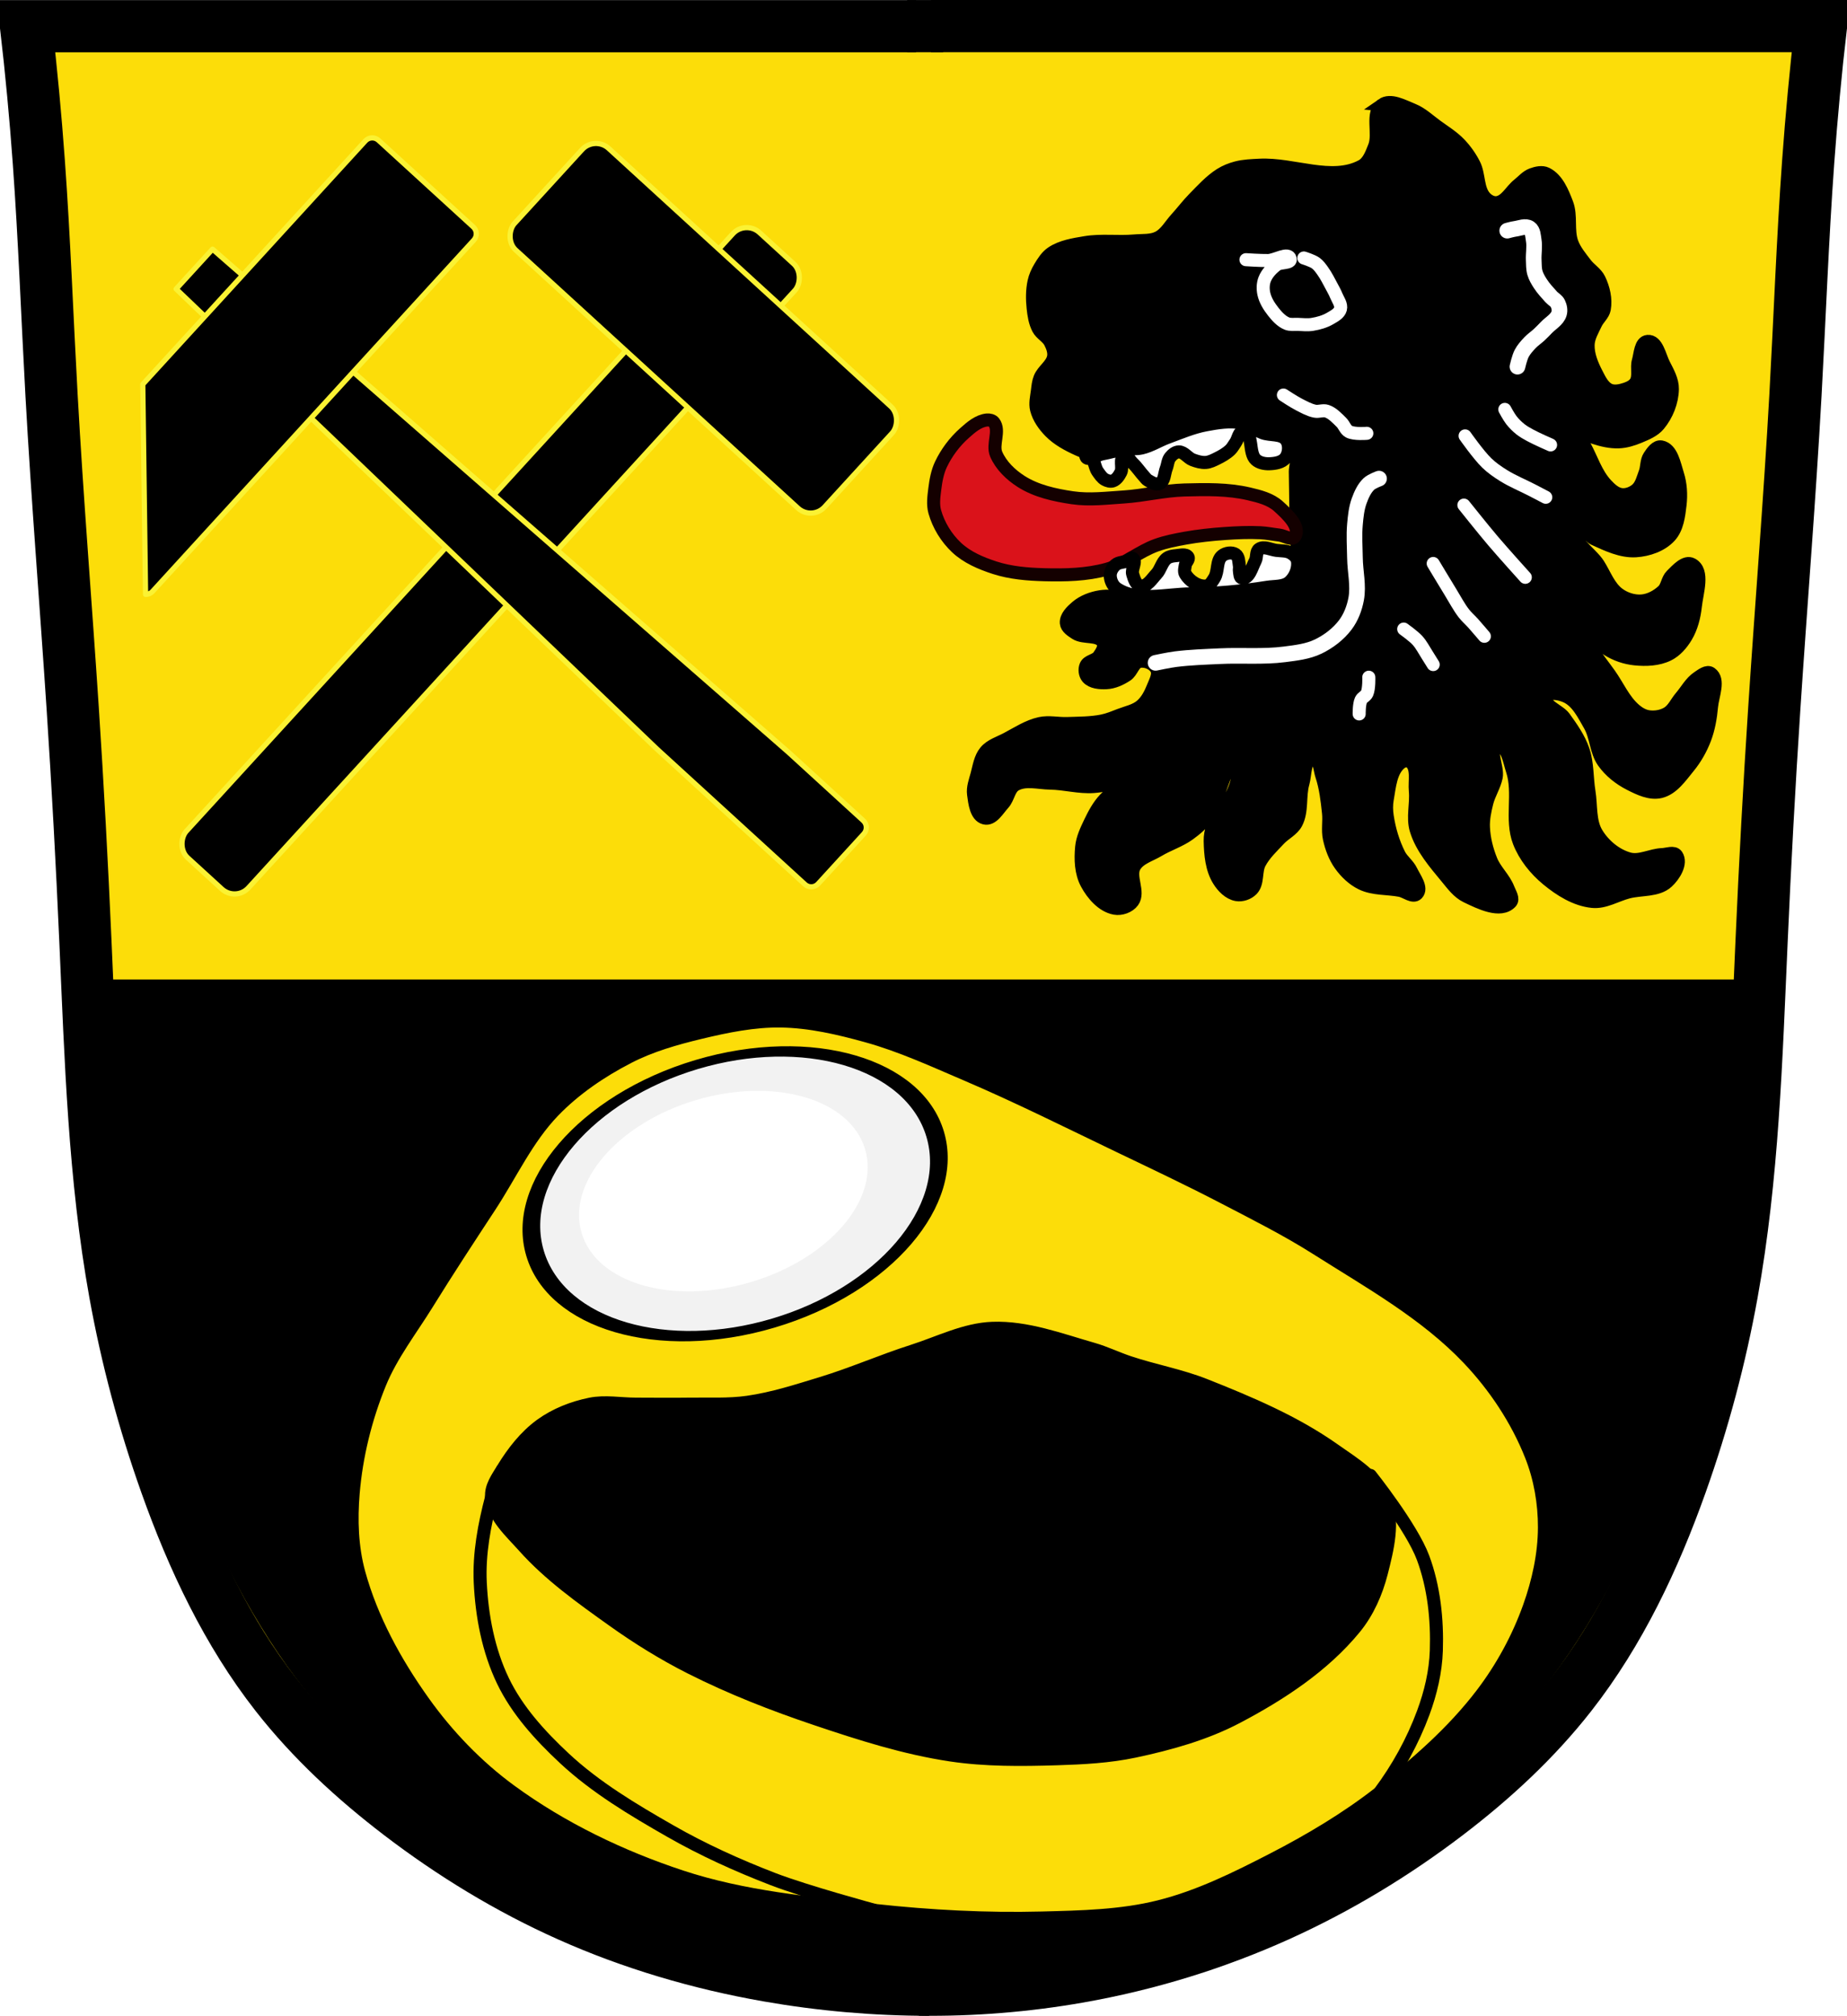 <?xml version="1.0" encoding="UTF-8" standalone="no"?>
<!-- Created with Inkscape (http://www.inkscape.org/) -->

<svg
   xmlns:dc="http://purl.org/dc/elements/1.1/"
   xmlns:cc="http://creativecommons.org/ns#"
   xmlns:rdf="http://www.w3.org/1999/02/22-rdf-syntax-ns#"
   xmlns:svg="http://www.w3.org/2000/svg"
   xmlns="http://www.w3.org/2000/svg"
   xmlns:sodipodi="http://sodipodi.sourceforge.net/DTD/sodipodi-0.dtd"
   xmlns:inkscape="http://www.inkscape.org/namespaces/inkscape"
   width="707.777"
   height="772.541"
   id="svg3837"
   version="1.1"
   inkscape:version="0.48.4 r9939"
   sodipodi:docname="Wappen Ainring.svg">
  <defs
     id="defs3839">
    <inkscape:path-effect
       is_visible="true"
       id="path-effect3875"
       effect="spiro" />
    <inkscape:path-effect
       is_visible="true"
       id="path-effect3875-7"
       effect="spiro" />
    <inkscape:path-effect
       is_visible="true"
       id="path-effect3904"
       effect="spiro" />
    <inkscape:path-effect
       is_visible="true"
       id="path-effect3875-74"
       effect="spiro" />
    <inkscape:path-effect
       is_visible="true"
       id="path-effect3875-7-0"
       effect="spiro" />
    <inkscape:path-effect
       is_visible="true"
       id="path-effect3875-7-8"
       effect="spiro" />
    <inkscape:path-effect
       is_visible="true"
       id="path-effect3875-8"
       effect="spiro" />
    <filter
       inkscape:collect="always"
       id="filter4003"
       x="-0.295"
       width="1.591"
       y="-0.461"
       height="1.921"
       color-interpolation-filters="sRGB">
      <feGaussianBlur
         inkscape:collect="always"
         stdDeviation="9.128"
         id="feGaussianBlur4005" />
    </filter>
    <filter
       inkscape:collect="always"
       id="filter4017"
       x="-0.431"
       width="1.861"
       y="-0.309"
       height="1.619"
       color-interpolation-filters="sRGB">
      <feGaussianBlur
         inkscape:collect="always"
         stdDeviation="9.058"
         id="feGaussianBlur4019" />
    </filter>
    <filter
       inkscape:collect="always"
       id="filter4087"
       x="-0.197"
       width="1.394"
       y="-0.239"
       height="1.478"
       color-interpolation-filters="sRGB">
      <feGaussianBlur
         inkscape:collect="always"
         stdDeviation="7.696"
         id="feGaussianBlur4089" />
    </filter>
    <filter
       inkscape:collect="always"
       id="filter4113"
       x="-0.193"
       width="1.386"
       y="-0.318"
       height="1.636"
       color-interpolation-filters="sRGB">
      <feGaussianBlur
         inkscape:collect="always"
         stdDeviation="8.792"
         id="feGaussianBlur4115" />
    </filter>
    <filter
       inkscape:collect="always"
       id="filter4167"
       x="-0.214"
       width="1.428"
       y="-0.157"
       height="1.313"
       color-interpolation-filters="sRGB">
      <feGaussianBlur
         inkscape:collect="always"
         stdDeviation="6.593"
         id="feGaussianBlur4169" />
    </filter>
    <filter
       inkscape:collect="always"
       id="filter3963"
       color-interpolation-filters="sRGB">
      <feGaussianBlur
         inkscape:collect="always"
         stdDeviation="1.868"
         id="feGaussianBlur3965" />
    </filter>
    <filter
       inkscape:collect="always"
       id="filter3971"
       color-interpolation-filters="sRGB">
      <feGaussianBlur
         inkscape:collect="always"
         stdDeviation="1.964"
         id="feGaussianBlur3973" />
    </filter>
    <filter
       inkscape:collect="always"
       id="filter4089"
       color-interpolation-filters="sRGB">
      <feGaussianBlur
         inkscape:collect="always"
         stdDeviation="1.764"
         id="feGaussianBlur4091" />
    </filter>
    <filter
       inkscape:collect="always"
       id="filter4105"
       x="-0.106"
       width="1.211"
       y="-0.116"
       height="1.231"
       color-interpolation-filters="sRGB">
      <feGaussianBlur
         inkscape:collect="always"
         stdDeviation="1.55"
         id="feGaussianBlur4107" />
    </filter>
    <filter
       inkscape:collect="always"
       id="filter4115"
       x="-0.233"
       width="1.466"
       y="-0.247"
       height="1.495"
       color-interpolation-filters="sRGB">
      <feGaussianBlur
         inkscape:collect="always"
         stdDeviation="1.384"
         id="feGaussianBlur4117" />
    </filter>
    <filter
       inkscape:collect="always"
       id="filter4137"
       color-interpolation-filters="sRGB">
      <feGaussianBlur
         inkscape:collect="always"
         stdDeviation="1.653"
         id="feGaussianBlur4139" />
    </filter>
  </defs>
  <sodipodi:namedview
     id="base"
     pagecolor="#ffffff"
     bordercolor="#666666"
     borderopacity="1.0"
     inkscape:pageopacity="0.0"
     inkscape:pageshadow="2"
     inkscape:zoom="0.68345847"
     inkscape:cx="353.88833"
     inkscape:cy="386.27072"
     inkscape:document-units="px"
     inkscape:current-layer="layer1"
     showgrid="false"
     inkscape:window-width="1366"
     inkscape:window-height="745"
     inkscape:window-x="-8"
     inkscape:window-y="-8"
     inkscape:window-maximized="1"
     inkscape:snap-midpoints="false"
     inkscape:snap-smooth-nodes="false"
     inkscape:object-nodes="false"
     fit-margin-top="0"
     fit-margin-left="0"
     fit-margin-right="0"
     fit-margin-bottom="0" />
  <g
     inkscape:label="Ebene 1"
     inkscape:groupmode="layer"
     id="layer1"
     transform="translate(-20.112,-88.329)">
    <path
       style="fill:#fcdd09;fill-opacity:1;stroke:#000000;stroke-width:1px;stroke-linecap:butt;stroke-linejoin:miter;stroke-opacity:1"
       d="m 30.928,97.305 685.212,2.679 -13.396,255.866 -10.047,170.801 -18.085,111.188 -30.141,72.339 -46.217,57.603 -77.028,52.245 -83.726,27.462 -81.716,4.019 L 276.747,834.762 215.125,809.979 155.512,769.791 109.965,718.216 79.824,639.179 58.39,538.038 51.692,422.831 39.636,210.503 z"
       id="path3067"
       inkscape:connector-curvature="0" />
    <path
       style="fill:none;stroke:#000000;stroke-width:20;stroke-linecap:butt;stroke-linejoin:miter;stroke-miterlimit:4;stroke-opacity:1;stroke-dasharray:none"
       d="m 367.737,98.345 13.789,0"
       id="path3902"
       inkscape:path-effect="#path-effect3904"
       inkscape:original-d="m 367.73717,98.34471 13.78881,0"
       inkscape:connector-curvature="0" />
    <path
       style="fill:none;stroke:#000000;stroke-width:20;stroke-linecap:butt;stroke-linejoin:miter;stroke-miterlimit:4;stroke-opacity:1;stroke-dasharray:none"
       d="m 376.193,850.871 c -20.737,-0.002 -41.474,-1.812 -61.899,-5.401 -26.241,-4.611 -51.999,-12.178 -76.323,-23.05 C 214.982,812.145 193.336,798.948 173.33,783.656 155.849,770.293 139.535,755.253 125.974,737.924 107.135,713.85 93.942,685.795 83.7,656.992 75.245,633.213 68.694,608.753 64.214,583.917 56.202,539.509 54.84,494.213 52.846,449.133 c -1.317,-29.787 -2.918,-59.562 -4.872,-89.314 -2.63,-40.062 -5.899,-80.082 -8.119,-120.169 -1.649,-29.771 -2.719,-59.576 -4.872,-89.314 -1.256,-17.353 -2.88,-34.68 -4.872,-51.965 57.378,-7e-6 114.756,-1e-5 172.133,-1e-5 56.295,0 112.59,3e-6 168.886,1e-5"
       id="path3873"
       inkscape:path-effect="#path-effect3875"
       inkscape:original-d="m 376.19254,850.8706 c 0,0 -41.56064,-1.48631 -61.89852,-5.40119 -26.09688,-5.02344 -52.02181,-12.2925 -76.32326,-23.04989 C 214.99685,812.24978 193.26903,798.94218 173.3301,783.65614 155.91474,770.30477 139.11625,755.49812 125.97427,737.92421 107.74686,713.5499 94.73423,685.35744 83.70033,656.992 74.56109,633.49726 68.53746,608.75265 64.21354,583.91654 56.48024,539.49732 55.96897,494.11202 52.84625,449.13291 50.78123,419.38876 49.79153,389.57878 47.97455,359.81845 45.52794,319.74556 42.30167,279.7228 39.85506,239.64991 c -1.81698,-29.76032 -2.66782,-59.58028 -4.8717,-89.31445 -1.28597,-17.34995 -4.8717,-51.96477 -4.8717,-51.96477 0,0 115.28816,-0.80646 172.13331,-1e-5 56.84516,0.80646 168.88552,1e-5 168.88552,1e-5"
       inkscape:connector-curvature="0"
       sodipodi:nodetypes="caaaaaaaaaaczc" />
    <path
       style="fill:none;stroke:#000000;stroke-width:20;stroke-linecap:butt;stroke-linejoin:miter;stroke-miterlimit:4;stroke-opacity:1;stroke-dasharray:none"
       d="m 372.339,850.837 c 20.484,0.282 40.994,-1.366 61.17,-4.915 26.352,-4.636 52.138,-12.525 76.521,-23.543 22.944,-10.369 44.621,-23.494 64.641,-38.763 17.496,-13.345 33.8,-28.399 47.356,-45.732 18.831,-24.08 32.03,-52.131 42.274,-80.932 8.458,-23.778 15.007,-48.239 19.487,-73.075 8.01,-44.408 9.374,-89.703 11.367,-134.784 1.317,-29.787 2.918,-59.562 4.872,-89.314 2.63,-40.062 5.899,-80.082 8.119,-120.169 1.649,-29.771 2.719,-59.576 4.872,-89.314 1.256,-17.353 2.88,-34.68 4.872,-51.965 -57.378,-7e-6 -114.756,-1e-5 -172.133,-1e-5 -56.295,0 -112.59,3e-6 -168.886,1e-5"
       id="path3873-1"
       inkscape:path-effect="#path-effect3875-7"
       inkscape:original-d="m 372.33877,850.8368 c 0,0 41.07969,-1.06561 61.16981,-4.91545 26.20997,-5.02257 52.14589,-12.67782 76.52065,-23.54336 22.94745,-10.22929 44.70173,-23.47734 64.64066,-38.76338 17.41536,-13.35137 34.21385,-28.15802 47.35583,-45.73193 18.22741,-24.37431 31.24004,-52.56677 42.27394,-80.93221 9.13924,-23.49474 15.16287,-48.23935 19.48679,-73.07546 7.7333,-44.41922 8.24457,-89.80452 11.36729,-134.78363 2.06502,-29.74415 3.05472,-59.55413 4.8717,-89.31446 2.44661,-40.07289 5.67288,-80.09565 8.11949,-120.16854 1.81698,-29.76032 2.66782,-59.58028 4.8717,-89.31445 1.28597,-17.34995 4.8717,-51.96477 4.8717,-51.96477 0,0 -115.28816,-0.80646 -172.13331,-1e-5 -56.84516,0.80646 -168.88552,1e-5 -168.88552,1e-5"
       inkscape:connector-curvature="0"
       sodipodi:nodetypes="caaaaaaaaaaczc" />
    <g
       id="g3921"
       transform="matrix(1.042,0,0,1.034,-15.554,-1.731)"
       style="fill:#000000;fill-opacity:1">
      <path
         style="fill:#000000;fill-opacity:1;stroke:#000000;stroke-width:19.27;stroke-linecap:butt;stroke-linejoin:miter;stroke-miterlimit:4;stroke-opacity:1;stroke-dasharray:none"
         d="m 80.375,473.75 c 1.652,30.061 3.595,60.109 8.75,89.719 4.324,24.836 10.361,49.568 19.5,73.062 11.034,28.365 24.023,56.563 42.25,80.938 13.142,17.574 29.96,32.399 47.375,45.75 19.939,15.286 41.651,28.58 64.625,38.75 24.301,10.757 50.065,19.096 76.344,23.062 8.368,1.263 20.163,1.576 31.344,1.5 0.121,0.004 0.222,-0.004 0.344,0 12.563,0.393 27.582,0.421 37.5,-1.062 26.393,-3.949 52.156,-12.666 76.531,-23.531 22.947,-10.229 44.717,-23.495 64.656,-38.781 17.415,-13.351 34.202,-28.145 47.344,-45.719 18.227,-24.374 31.247,-52.572 42.281,-80.938 9.139,-23.495 15.145,-48.226 19.469,-73.062 5.153,-29.599 7.099,-59.637 8.75,-89.688 l -587.062,0 z"
         transform="translate(0,-14)"
         id="path3873-2"
         inkscape:connector-curvature="0" />
    </g>
    <path
       style="fill:#fcdd09;fill-opacity:1;stroke:#000000;stroke-width:5;stroke-linecap:butt;stroke-linejoin:miter;stroke-miterlimit:4;stroke-opacity:1;stroke-dasharray:none"
       d="m 288.471,484.026 c -9.463,2.271 -18.98,4.977 -27.624,9.447 -10.458,5.408 -20.468,12.195 -28.644,20.667 -10.17,10.539 -16.389,24.279 -24.423,36.525 -8.105,12.356 -16.218,24.71 -23.989,37.279 -6.241,10.095 -13.699,19.624 -18.173,30.617 -5.437,13.358 -8.981,27.681 -10.177,42.053 -0.846,10.165 -0.516,20.684 2.181,30.521 4.869,17.761 14.025,34.418 24.716,49.416 9.248,12.973 20.574,24.756 33.439,34.155 19.684,14.381 42.191,25.206 65.337,32.855 23.849,7.881 49.266,10.197 74.234,12.927 21.219,2.32 42.632,3.451 63.97,2.907 15.089,-0.385 30.43,-0.691 45.07,-4.36 15.277,-3.829 29.622,-10.943 43.616,-18.168 14.218,-7.34 28.092,-15.594 40.708,-25.435 14.322,-11.171 28.246,-23.343 39.254,-37.788 7.688,-10.088 13.907,-21.485 18.173,-33.428 3.484,-9.753 5.784,-20.165 5.815,-30.521 0.028,-9.36 -1.631,-18.916 -5.089,-27.615 -5.436,-13.674 -13.86,-26.385 -23.989,-37.062 -16.476,-17.368 -37.938,-29.324 -58.155,-42.149 -11.446,-7.261 -23.595,-13.363 -35.62,-19.621 -13.169,-6.853 -26.597,-13.199 -39.981,-19.621 -19.545,-9.378 -38.946,-19.098 -58.882,-27.615 -12.458,-5.322 -24.853,-11.033 -37.907,-14.656 -10.736,-2.98 -21.788,-5.566 -32.929,-5.739 -10.415,-0.162 -20.807,1.977 -30.935,4.408 z"
       id="path3959"
       inkscape:connector-curvature="0"
       sodipodi:nodetypes="aaaaaaaaaaaaaaaaaaaaaaaaaaaa" />
    <path
       style="fill:#000000;fill-opacity:1;stroke:#000000;stroke-width:5;stroke-linecap:butt;stroke-linejoin:miter;stroke-miterlimit:4;stroke-opacity:1;stroke-dasharray:none"
       d="m 208.508,662.067 c 0.746,7.488 7.346,13.28 12.358,18.894 9.854,11.038 22.122,19.744 34.166,28.341 9.47,6.76 19.419,12.921 29.804,18.168 15.422,7.791 31.603,14.107 47.978,19.621 16.878,5.683 33.999,11.172 51.612,13.807 13.428,2.01 27.137,1.871 40.708,1.453 9.977,-0.307 20.041,-0.832 29.804,-2.907 13.491,-2.868 27.054,-6.65 39.255,-13.081 16.676,-8.789 33.129,-19.572 45.07,-34.155 4.943,-6.036 8.243,-13.517 10.177,-21.074 2.346,-9.164 4.933,-19.544 1.454,-28.341 -3.339,-8.444 -12.209,-13.655 -19.627,-18.894 -15.046,-10.627 -32.307,-17.919 -49.432,-24.708 -9.407,-3.729 -19.479,-5.517 -29.077,-8.72 -4.654,-1.553 -9.095,-3.737 -13.812,-5.087 -12.61,-3.609 -25.42,-8.476 -38.528,-7.994 -10.577,0.39 -20.449,5.499 -30.531,8.72 -11.753,3.755 -23.09,8.759 -34.893,12.354 -9.332,2.842 -18.692,5.89 -28.35,7.267 -7.44,1.06 -15.02,0.606 -22.535,0.727 -6.784,0.109 -13.569,0 -20.354,0 -5.815,0 -11.747,-1.156 -17.446,0 -6.704,1.359 -13.363,3.978 -18.9,7.994 -5.978,4.336 -10.69,10.413 -14.539,16.714 -2.04,3.34 -4.75,7.006 -4.362,10.9 z"
       id="path3974"
       inkscape:connector-curvature="0"
       sodipodi:nodetypes="aaaaaaaaaaaaaaaaaaaaaaaaaa" />
    <path
       style="fill:none;stroke:#000000;stroke-width:5;stroke-linecap:butt;stroke-linejoin:miter;stroke-miterlimit:4;stroke-opacity:1;stroke-dasharray:none"
       d="m 212.869,651.167 c 0,0 -3.368,7.115 -4.362,10.9 -2.791,10.637 -4.88,21.717 -4.362,32.702 0.609,12.913 3.116,26.14 8.723,37.788 5.451,11.325 14.241,20.966 23.425,29.546 12.011,11.221 26.368,19.772 40.633,27.94 12.561,7.193 25.826,13.196 39.33,18.407 12.72,4.908 39.092,12.038 39.092,12.038"
       id="path3976"
       inkscape:connector-curvature="0"
       sodipodi:nodetypes="caaaaaac" />
    <path
       style="fill:none;stroke:#000000;stroke-width:5;stroke-linecap:round;stroke-linejoin:miter;stroke-miterlimit:4;stroke-opacity:1;stroke-dasharray:none"
       d="m 511.39,805.945 c 0,0 14.058,-8.326 20.354,-13.482 6.2,-5.077 12.17,-10.612 16.969,-17.03 6.991,-9.349 12.762,-19.776 16.808,-30.727 2.807,-7.597 4.736,-15.682 5,-23.776 0.392,-11.984 -0.916,-24.368 -5.089,-35.608 -4.345,-11.705 -20.18,-31.554 -20.18,-31.554"
       id="path3978"
       inkscape:connector-curvature="0"
       sodipodi:nodetypes="caaaaac" />
    <path
       sodipodi:type="arc"
       style="fill:#f2f2f2;fill-opacity:1;fill-rule:nonzero;stroke:#000000;stroke-width:3.313;stroke-linecap:round;stroke-linejoin:round;stroke-miterlimit:4;stroke-opacity:1;stroke-dasharray:none;stroke-dashoffset:0"
       id="path3991"
       sodipodi:cx="1204.3654"
       sodipodi:cy="560.88214"
       sodipodi:rx="37.898216"
       sodipodi:ry="47.871429"
       d="m 1242.264,560.882 c 0,26.439 -16.968,47.871 -37.898,47.871 -20.931,0 -37.898,-21.433 -37.898,-47.871 0,-26.439 16.968,-47.871 37.898,-47.871 20.931,0 37.898,21.433 37.898,47.871 z"
       transform="matrix(2.023,-0.602,0.307,1.035,-2306.812,690.348)" />
    <path
       sodipodi:type="arc"
       style="fill:#ffffff;fill-opacity:1;fill-rule:nonzero;stroke:none;filter:url(#filter4167)"
       id="path3991-5"
       sodipodi:cx="1204.3654"
       sodipodi:cy="560.88214"
       sodipodi:rx="37.898216"
       sodipodi:ry="47.871429"
       d="m 1242.264,560.882 c 0,26.439 -16.968,47.871 -37.898,47.871 -20.931,0 -37.898,-21.433 -37.898,-47.871 0,-26.439 16.968,-47.871 37.898,-47.871 20.931,0 37.898,21.433 37.898,47.871 z"
       transform="matrix(1.433,-0.424,0.218,0.729,-1550.82,646.578)" />
    <rect
       style="fill:#000000;fill-opacity:1;fill-rule:nonzero;stroke:#fbf233;stroke-width:2;stroke-linecap:round;stroke-linejoin:round;stroke-miterlimit:4;stroke-opacity:1;stroke-dasharray:none;stroke-dashoffset:0"
       id="rect4197"
       width="32.195"
       height="324.637"
       x="342.095"
       y="-79.038"
       rx="7.2"
       ry="7.2"
       transform="matrix(0.738,0.675,-0.675,0.738,0,0)" />
    <rect
       style="fill:#000000;fill-opacity:1;fill-rule:nonzero;stroke:#fbf233;stroke-width:2;stroke-linecap:round;stroke-linejoin:round;stroke-miterlimit:4;stroke-opacity:1;stroke-dasharray:none;stroke-dashoffset:0"
       id="rect4199"
       width="160.977"
       height="52.765"
       x="277.704"
       y="-63.835"
       rx="7.2"
       ry="7.2"
       transform="matrix(0.738,0.675,-0.675,0.738,0,0)" />
    <path
       inkscape:connector-curvature="0"
       style="fill:#000000;fill-opacity:1;fill-rule:nonzero;stroke:#fbf233;stroke-width:2;stroke-linecap:round;stroke-linejoin:round;stroke-miterlimit:4;stroke-opacity:1;stroke-dasharray:none;stroke-dashoffset:0"
       d="M 322.301,376.659 101.559,183.813 87.608,199.07 271.797,375.337 l 56.78,51.922 c 1.462,1.337 3.715,1.236 5.052,-0.226 l 17.515,-19.153 c 1.337,-1.462 1.236,-3.715 -0.226,-5.052 l -28.617,-26.168 z"
       id="rect4216" />
    <path
       inkscape:connector-curvature="0"
       style="fill:#000000;fill-opacity:1;fill-rule:nonzero;stroke:#fbf233;stroke-width:2;stroke-linecap:round;stroke-linejoin:round;stroke-miterlimit:4;stroke-opacity:1;stroke-dasharray:none;stroke-dashoffset:0"
       d="m 165.17,142.113 c -1.462,-1.337 -3.715,-1.236 -5.052,0.226 l -85.292,93.272 1.067,80.514 c 0.986,0.015 1.957,-0.359 2.678,-1.148 L 201.682,180.347 c 1.337,-1.462 1.236,-3.715 -0.226,-5.052 l -36.286,-33.182 z"
       id="rect4240" />
    <path
       style="fill:#000000;fill-opacity:1;stroke:#000000;stroke-width:5;stroke-linecap:butt;stroke-linejoin:miter;stroke-miterlimit:4;stroke-opacity:1;stroke-dasharray:none"
       d="m 549.756,128.487 c -4.434,3.112 -0.928,10.952 -2.936,15.983 -1.107,2.773 -2.262,6.091 -4.893,7.502 -11.498,6.167 -26.111,-0.993 -39.142,-0.326 -2.95,0.151 -5.948,0.235 -8.807,0.979 -2.169,0.565 -4.306,1.406 -6.197,2.609 -3.832,2.438 -6.925,5.896 -10.112,9.133 -2.432,2.471 -4.511,5.269 -6.85,7.828 -2.231,2.441 -3.91,5.663 -6.85,7.176 -2.734,1.407 -6.07,1.034 -9.133,1.305 -6.285,0.556 -12.696,-0.393 -18.919,0.652 -4.375,0.735 -9.035,1.445 -12.721,3.914 -1.989,1.333 -3.336,3.491 -4.567,5.545 -1.027,1.715 -1.864,3.591 -2.283,5.545 -0.708,3.297 -0.684,6.758 -0.326,10.112 0.286,2.675 0.71,5.445 1.957,7.828 1.071,2.048 3.509,3.163 4.567,5.219 0.868,1.689 1.624,3.673 1.305,5.545 -0.543,3.181 -4.012,5.162 -5.219,8.155 -0.622,1.542 -0.777,3.242 -0.979,4.893 -0.29,2.377 -0.926,4.858 -0.326,7.176 0.831,3.214 2.89,6.116 5.219,8.481 2.985,3.03 6.885,5.106 10.764,6.85 3.61,1.623 7.471,2.946 11.416,3.262 4.584,0.367 9.217,-0.606 13.7,-1.631 7.173,-1.64 13.736,-5.395 20.876,-7.176 4.7,-1.172 9.541,-2.852 14.352,-2.283 4.793,0.566 9.08,3.341 13.374,5.545 3.301,1.695 7.655,2.628 9.459,5.871 0.793,1.425 -0.012,3.262 0,4.893 0.054,7.612 0.272,15.221 0.326,22.833 0.023,3.262 0.871,6.642 0,9.786 -1.185,4.277 -3.299,8.754 -6.85,11.416 -5.486,4.114 -13.101,4.307 -19.897,5.219 -10.346,1.389 -20.885,0.772 -31.314,0.326 -5.675,-0.243 -11.349,-2.505 -16.962,-1.631 -3.273,0.51 -6.613,1.765 -9.133,3.914 -1.859,1.586 -4.132,3.764 -3.914,6.197 0.158,1.763 2.107,2.944 3.588,3.914 3.078,2.016 8.777,0.305 10.438,3.588 0.823,1.626 -0.571,3.736 -1.631,5.219 -1.176,1.645 -4.109,1.724 -4.893,3.588 -0.596,1.417 -0.365,3.414 0.652,4.567 1.641,1.859 4.699,2.072 7.176,1.957 2.784,-0.129 5.51,-1.389 7.828,-2.936 1.984,-1.323 2.554,-4.751 4.893,-5.219 2.338,-0.468 5.423,0.82 6.524,2.936 1.073,2.062 -0.448,4.689 -1.305,6.85 -1.045,2.636 -2.415,5.329 -4.567,7.176 -2.253,1.934 -5.384,2.519 -8.155,3.588 -2.246,0.866 -4.49,1.811 -6.85,2.283 -4.383,0.877 -8.907,0.815 -13.374,0.979 -3.477,0.127 -7.04,-0.746 -10.438,0 -4.562,1.002 -8.593,3.688 -12.721,5.871 -2.802,1.482 -6.131,2.453 -8.155,4.893 -1.999,2.409 -2.447,5.784 -3.262,8.807 -0.661,2.451 -1.637,4.986 -1.305,7.502 0.439,3.328 0.979,8.338 4.24,9.133 2.937,0.716 5.138,-3.312 7.176,-5.545 1.911,-2.094 2.115,-5.752 4.567,-7.176 3.859,-2.242 8.911,-0.718 13.374,-0.652 5.562,0.082 11.088,1.704 16.635,1.305 3.446,-0.248 6.889,-1.038 10.112,-2.283 3.497,-1.352 6.883,-3.172 9.786,-5.545 2.566,-2.097 3.256,-8.055 6.524,-7.502 1.155,0.195 1.453,2.1 1.305,3.262 -0.326,2.545 -2.573,4.582 -4.567,6.197 -3.062,2.482 -7.354,2.916 -10.764,4.893 -2.898,1.68 -5.861,3.43 -8.155,5.871 -2.376,2.528 -4.046,5.679 -5.545,8.807 -1.442,3.008 -2.94,6.14 -3.262,9.459 -0.456,4.699 -0.282,9.87 1.957,14.026 2.266,4.205 6.063,8.611 10.764,9.459 2.405,0.434 5.415,-0.632 6.85,-2.609 2.621,-3.612 -1.533,-9.482 0.652,-13.374 1.801,-3.208 5.979,-4.303 9.133,-6.197 3.794,-2.279 8.149,-3.614 11.743,-6.197 2.56,-1.841 5.041,-3.941 6.85,-6.524 3.268,-4.666 4.805,-10.34 6.85,-15.657 1.234,-3.209 -0.164,-10.072 3.262,-9.786 3.509,0.293 2.037,6.94 1.631,10.438 -0.433,3.73 -2.514,7.103 -4.24,10.438 -1.483,2.866 -4.046,5.148 -5.219,8.155 -0.682,1.749 -1.016,3.669 -0.979,5.545 0.101,5.117 0.577,10.647 3.262,15.004 1.541,2.501 3.959,5.021 6.85,5.545 2.03,0.368 4.441,-0.47 5.871,-1.957 2.433,-2.53 1.299,-7.007 2.936,-10.112 1.837,-3.485 4.819,-6.249 7.502,-9.133 2.043,-2.196 5.113,-3.551 6.524,-6.197 2.439,-4.574 1.175,-10.349 2.609,-15.331 0.945,-3.279 0.504,-9.338 3.914,-9.459 2.43,-0.087 2.493,4.217 3.262,6.524 1.538,4.613 2.092,9.517 2.609,14.352 0.347,3.245 -0.371,6.597 0.326,9.786 0.78,3.571 2.107,7.144 4.24,10.112 2.113,2.94 4.892,5.605 8.155,7.176 4.477,2.156 9.795,1.687 14.678,2.609 2.179,0.412 5,2.916 6.524,1.305 2.083,-2.204 -0.98,-6.069 -2.283,-8.807 -1.103,-2.317 -3.408,-3.908 -4.567,-6.197 -2.313,-4.572 -3.797,-9.612 -4.567,-14.678 -0.327,-2.15 -0.385,-4.384 0,-6.524 0.884,-4.91 1.256,-10.997 5.219,-14.026 0.954,-0.729 2.634,-1.056 3.588,-0.326 2.982,2.28 1.589,7.354 1.957,11.09 0.49,4.979 -1.136,10.22 0.326,15.004 2.115,6.922 7.138,12.681 11.743,18.266 2.201,2.67 4.384,5.676 7.502,7.176 5.141,2.474 13.033,6.42 16.962,2.283 1.219,-1.283 -0.347,-3.566 -0.979,-5.219 -1.498,-3.919 -4.945,-6.877 -6.524,-10.764 -1.638,-4.032 -2.74,-8.374 -2.936,-12.721 -0.143,-3.18 0.535,-6.371 1.305,-9.459 0.84,-3.371 2.886,-6.383 3.588,-9.786 0.792,-3.839 -3.151,-10.791 0.652,-11.743 3.455,-0.864 4.424,5.753 5.545,9.133 2.889,8.708 -0.702,18.843 2.609,27.399 2.158,5.577 6.158,10.538 10.764,14.352 4.943,4.094 10.901,7.84 17.288,8.481 4.697,0.471 9.133,-2.394 13.7,-3.588 5.001,-1.307 11.196,-0.419 15.004,-3.914 2.635,-2.418 5.565,-7.131 3.588,-10.112 -1.023,-1.543 -3.695,-0.39 -5.545,-0.326 -4.273,0.147 -8.601,2.773 -12.721,1.631 -5.073,-1.406 -9.679,-5.276 -12.395,-9.786 -2.795,-4.64 -2.063,-10.637 -2.936,-15.983 -0.867,-5.311 -0.522,-10.897 -2.283,-15.983 -1.562,-4.511 -4.395,-8.514 -7.176,-12.395 -2.02,-2.818 -8.214,-4.641 -6.85,-7.828 0.985,-2.301 5.216,-1.345 7.502,-0.326 4.374,1.949 6.743,6.94 9.133,11.09 2.49,4.323 2.343,9.95 5.219,14.026 2.537,3.594 6.192,6.483 10.112,8.481 3.595,1.832 7.822,3.887 11.743,2.936 4.642,-1.126 7.738,-5.764 10.764,-9.459 2.623,-3.203 4.72,-6.896 6.197,-10.764 1.507,-3.944 2.226,-8.19 2.609,-12.395 0.385,-4.224 3.146,-10.285 -0.326,-12.721 -1.407,-0.987 -3.463,0.677 -4.893,1.631 -2.757,1.839 -4.369,4.984 -6.524,7.502 -1.756,2.052 -2.882,4.843 -5.219,6.197 -2.103,1.219 -4.769,1.649 -7.176,1.305 -1.925,-0.275 -3.74,-1.346 -5.219,-2.609 -4.266,-3.646 -6.531,-9.128 -9.786,-13.7 -2.397,-3.367 -5.022,-6.585 -7.176,-10.112 -1.597,-2.615 -3.088,-5.316 -4.24,-8.155 -0.427,-1.052 -1.957,-2.686 -0.979,-3.262 4.838,-2.845 7.002,9.063 11.743,12.069 3.107,1.97 6.778,3.214 10.438,3.588 4.253,0.434 8.884,0.253 12.721,-1.631 2.898,-1.423 5.187,-4.082 6.85,-6.85 2.108,-3.508 3.149,-7.673 3.588,-11.743 0.574,-5.314 3.395,-13.437 -1.305,-15.983 -2.609,-1.414 -5.719,2.153 -7.828,4.24 -1.592,1.575 -1.632,4.336 -3.262,5.871 -2.195,2.068 -5.149,3.674 -8.155,3.914 -3.052,0.244 -6.331,-0.808 -8.807,-2.609 -3.731,-2.714 -5.362,-7.516 -7.828,-11.416 -2.89,-4.571 -12.073,-10.298 -8.155,-14.026 1.879,-1.788 4.163,3.165 6.524,4.24 5.043,2.296 10.453,4.909 15.983,4.567 4.717,-0.292 9.856,-2.059 13.047,-5.545 2.856,-3.12 3.428,-7.868 3.914,-12.069 0.452,-3.902 0.218,-8.001 -0.979,-11.743 -1.232,-3.854 -2.22,-9.696 -6.197,-10.438 -1.903,-0.355 -3.504,1.97 -4.567,3.588 -1.173,1.786 -0.877,4.199 -1.631,6.197 -0.858,2.275 -1.425,4.931 -3.262,6.524 -1.558,1.352 -3.827,2.231 -5.871,1.957 -2.331,-0.312 -4.277,-2.185 -5.871,-3.914 -3.794,-4.115 -5.497,-9.752 -8.155,-14.678 -1.224,-2.268 -5.393,-5.01 -3.588,-6.85 1.873,-1.909 4.635,2.754 7.176,3.588 3.04,0.998 6.262,1.75 9.459,1.631 2.688,-0.1 5.347,-0.92 7.828,-1.957 2.701,-1.129 5.63,-2.316 7.502,-4.567 3.126,-3.756 5.141,-8.814 5.219,-13.7 0.053,-3.335 -1.744,-6.49 -3.262,-9.459 -1.634,-3.196 -2.62,-9.107 -6.197,-8.807 -2.762,0.231 -2.815,4.84 -3.588,7.502 -0.764,2.629 0.455,5.822 -0.979,8.155 -0.821,1.336 -2.426,2.116 -3.914,2.609 -1.963,0.651 -4.313,1.179 -6.197,0.326 -2.398,-1.085 -3.684,-3.859 -4.893,-6.197 -1.77,-3.423 -3.376,-7.239 -3.262,-11.09 0.086,-2.888 1.709,-5.539 2.936,-8.155 0.911,-1.941 2.876,-3.436 3.262,-5.545 0.695,-3.798 -0.284,-7.937 -1.957,-11.416 -1.135,-2.36 -3.638,-3.784 -5.219,-5.871 -1.948,-2.573 -4.114,-5.122 -5.219,-8.155 -1.727,-4.739 -0.155,-10.294 -1.957,-15.004 -1.649,-4.31 -3.685,-9.387 -7.828,-11.416 -1.663,-0.815 -3.807,-0.311 -5.545,0.326 -2.042,0.748 -3.516,2.562 -5.219,3.914 -2.78,2.207 -4.643,6.33 -8.155,6.85 -1.638,0.242 -3.445,-0.738 -4.567,-1.957 -3.027,-3.289 -2.22,-8.734 -4.24,-12.721 -1.445,-2.852 -3.335,-5.517 -5.545,-7.828 -2.57,-2.688 -5.799,-4.663 -8.807,-6.85 -2.976,-2.163 -5.717,-4.831 -9.133,-6.197 -3.684,-1.474 -8.495,-4.237 -11.743,-1.957 z"
       id="path4152"
       inkscape:connector-curvature="0"
       sodipodi:nodetypes="aaaaaaaaaaaaaaaaaaaaaaaaaaaaaaaaaaaaaaaaaaaaaaaaaaaaaaaaaaaaaaaaaaaaaaaaaaaaaaaaaaaaaaaaaaaaaaaaaaaaaaaaaaaaaaaaaaaaaaaaaaaaaaaaaaaaaaaaaaaaaaaaaaaaaaaaaaaaaaaaaaaaaaaaaaaaaaaaaaaaaaaaaaaaaaaaaaaaaaaaaa" />
    <path
       style="fill:#da121a;fill-opacity:1;stroke:#140000;stroke-width:5;stroke-linecap:butt;stroke-linejoin:miter;stroke-miterlimit:4;stroke-opacity:1;stroke-dasharray:none"
       d="m 516.285,293.984 c 2.441,-3.66 -3.002,-8.662 -6.258,-11.621 -3.031,-2.754 -7.335,-3.837 -11.323,-4.768 -8.043,-1.878 -16.476,-1.716 -24.732,-1.49 -7.796,0.213 -15.46,2.175 -23.242,2.682 -6.542,0.426 -13.181,1.255 -19.667,0.298 -6.806,-1.004 -13.872,-2.55 -19.667,-6.258 -3.968,-2.538 -7.671,-6.103 -9.535,-10.429 -1.616,-3.75 1.613,-8.994 -0.894,-12.217 -0.579,-0.744 -1.745,-0.992 -2.682,-0.894 -3.321,0.347 -6.151,2.842 -8.641,5.066 -3.705,3.307 -6.805,7.435 -8.939,11.919 -1.408,2.958 -1.984,6.284 -2.384,9.535 -0.352,2.859 -0.778,5.868 0,8.641 1.444,5.15 4.451,10.038 8.343,13.707 4.009,3.779 9.36,6.047 14.601,7.747 6.106,1.981 12.653,2.514 19.071,2.682 7.974,0.209 16.149,0.035 23.838,-2.086 6.809,-1.878 12.423,-6.85 19.071,-9.237 3.56,-1.279 7.303,-2.013 11.025,-2.682 5.02,-0.902 10.109,-1.434 15.197,-1.788 4.559,-0.317 9.143,-0.532 13.707,-0.298 2.399,0.123 4.764,0.625 7.152,0.894 1.984,0.223 4.852,2.257 5.96,0.596 z"
       id="path4154"
       inkscape:connector-curvature="0"
       sodipodi:nodetypes="aaaaaaaaaaaaaaaaaaaaaaaa" />
    <path
       style="fill:none;stroke:#ffffff;stroke-width:6;stroke-linecap:round;stroke-linejoin:miter;stroke-miterlimit:4;stroke-opacity:1;stroke-dasharray:none"
       d="m 462.937,342.353 c 0,0 5.088,-1.083 7.666,-1.406 5.658,-0.708 11.372,-0.881 17.068,-1.153 8.22,-0.393 16.517,0.359 24.679,-0.692 4.384,-0.565 8.939,-1.07 12.916,-2.998 3.987,-1.933 7.711,-4.766 10.379,-8.303 2.158,-2.861 3.498,-6.394 4.152,-9.918 0.954,-5.142 -0.384,-10.454 -0.461,-15.684 -0.063,-4.305 -0.382,-8.628 0,-12.916 0.27,-3.034 0.575,-6.132 1.615,-8.995 0.846,-2.33 1.909,-4.733 3.69,-6.458 1.062,-1.029 3.921,-2.076 3.921,-2.076"
       id="path4156"
       inkscape:connector-curvature="0"
       sodipodi:nodetypes="caaaaaaaaaac" />
    <path
       style="fill:none;stroke:#ffffff;stroke-width:6;stroke-linecap:round;stroke-linejoin:miter;stroke-miterlimit:4;stroke-opacity:1;stroke-dasharray:none"
       d="m 597.689,176.727 c 0,0 1.982,-0.555 2.998,-0.692 1.83,-0.247 4.007,-1.268 5.536,-0.231 1.348,0.915 1.342,3.007 1.615,4.613 0.425,2.501 -0.12,5.077 0,7.611 0.077,1.62 0.014,3.285 0.461,4.844 0.427,1.487 1.235,2.853 2.076,4.152 1.188,1.834 2.685,3.454 4.152,5.074 0.803,0.887 2.016,1.461 2.537,2.537 0.574,1.184 0.865,2.668 0.461,3.921 -0.734,2.279 -3.189,3.574 -4.844,5.305 -0.901,0.943 -1.813,1.879 -2.768,2.768 -1.117,1.04 -2.41,1.891 -3.46,2.998 -1.206,1.272 -2.412,2.6 -3.229,4.152 -0.827,1.571 -1.615,5.074 -1.615,5.074"
       id="path4158"
       inkscape:connector-curvature="0"
       sodipodi:nodetypes="caaaaaaaaaaaaac" />
    <path
       style="fill:none;stroke:#ffffff;stroke-width:5;stroke-linecap:round;stroke-linejoin:miter;stroke-miterlimit:4;stroke-opacity:1;stroke-dasharray:none"
       d="m 596.766,245.229 c 0,0 1.534,2.877 2.537,4.152 1.009,1.281 2.183,2.444 3.46,3.46 1.135,0.903 2.417,1.612 3.69,2.306 2.536,1.383 7.842,3.69 7.842,3.69"
       id="path4160"
       inkscape:connector-curvature="0"
       sodipodi:nodetypes="caaac" />
    <path
       style="fill:none;stroke:#ffffff;stroke-width:5;stroke-linecap:round;stroke-linejoin:miter;stroke-miterlimit:4;stroke-opacity:1;stroke-dasharray:none"
       d="m 581.544,255.377 c 0,0 5.122,7.296 8.303,10.379 1.932,1.873 4.175,3.419 6.458,4.844 3.442,2.148 7.235,3.675 10.84,5.536 1.772,0.915 5.305,2.768 5.305,2.768"
       id="path4162"
       inkscape:connector-curvature="0"
       sodipodi:nodetypes="caaac" />
    <path
       style="fill:none;stroke:#ffffff;stroke-width:5;stroke-linecap:round;stroke-linejoin:miter;stroke-miterlimit:4;stroke-opacity:1;stroke-dasharray:none"
       d="m 581.082,281.902 c 0,0 7.287,9.15 11.071,13.608 4.053,4.775 12.455,14.069 12.455,14.069"
       id="path4164"
       inkscape:connector-curvature="0"
       sodipodi:nodetypes="cac" />
    <path
       style="fill:none;stroke:#ffffff;stroke-width:5;stroke-linecap:round;stroke-linejoin:miter;stroke-miterlimit:4;stroke-opacity:1;stroke-dasharray:none"
       d="m 569.319,304.275 c 0,0 4.427,7.401 6.689,11.071 1.668,2.706 3.133,5.556 5.074,8.073 1.03,1.335 2.332,2.437 3.46,3.69 1.495,1.661 4.382,5.074 4.382,5.074"
       id="path4166"
       inkscape:connector-curvature="0"
       sodipodi:nodetypes="caaac" />
    <path
       style="fill:none;stroke:#ffffff;stroke-width:5;stroke-linecap:round;stroke-linejoin:miter;stroke-miterlimit:4;stroke-opacity:1;stroke-dasharray:none"
       d="m 558.018,329.415 c 0,0 3.768,2.68 5.305,4.382 1.486,1.646 2.487,3.672 3.69,5.536 0.787,1.219 2.306,3.69 2.306,3.69"
       id="path4168"
       inkscape:connector-curvature="0"
       sodipodi:nodetypes="caac" />
    <path
       style="fill:none;stroke:#ffffff;stroke-width:5;stroke-linecap:round;stroke-linejoin:miter;stroke-miterlimit:4;stroke-opacity:1;stroke-dasharray:none"
       d="m 544.64,347.867 c 0,0 0.168,4.324 -0.692,6.227 -0.47,1.042 -1.826,1.5 -2.306,2.537 -0.749,1.618 -0.692,5.305 -0.692,5.305"
       id="path4170"
       inkscape:connector-curvature="0"
       sodipodi:nodetypes="caac" />
    <path
       style="fill:#666666;stroke:#ffffff;stroke-width:5;stroke-linecap:round;stroke-linejoin:miter;stroke-miterlimit:4;stroke-opacity:1;stroke-dasharray:none"
       d="m 511.919,239.716 c 0,0 3.83,2.542 5.871,3.588 1.995,1.022 4,2.166 6.197,2.609 1.492,0.301 3.125,-0.488 4.567,0 2.204,0.746 3.873,2.622 5.545,4.24 1.111,1.075 1.572,2.861 2.936,3.588 2.024,1.079 6.85,0.652 6.85,0.652"
       id="path4172"
       inkscape:connector-curvature="0"
       sodipodi:nodetypes="caaaaac" />
    <path
       style="fill:none;stroke:#ffffff;stroke-width:5;stroke-linecap:round;stroke-linejoin:miter;stroke-miterlimit:4;stroke-opacity:1;stroke-dasharray:none"
       d="m 497.567,187.852 c 0,0 5.652,0.38 8.481,0.326 2.835,-0.054 7.794,-3.403 8.481,-0.652 0.46,1.842 -3.704,1.138 -5.219,2.283 -1.91,1.444 -3.692,3.316 -4.567,5.545 -0.676,1.724 -0.716,3.735 -0.326,5.545 0.542,2.52 1.993,4.825 3.588,6.85 1.43,1.816 3.088,3.671 5.219,4.567 1.307,0.549 2.824,0.272 4.24,0.326 1.847,0.071 3.721,0.296 5.545,0 2.376,-0.386 4.776,-1.063 6.85,-2.283 1.525,-0.898 3.454,-1.879 3.914,-3.588 0.474,-1.76 -0.949,-3.529 -1.631,-5.219 -0.455,-1.127 -1.054,-2.192 -1.631,-3.262 -1.132,-2.101 -2.19,-4.263 -3.588,-6.197 -0.767,-1.061 -1.547,-2.17 -2.609,-2.936 -1.343,-0.968 -4.567,-1.957 -4.567,-1.957"
       id="path4174"
       inkscape:connector-curvature="0"
       sodipodi:nodetypes="caaaaaaaaaaaaaaac" />
    <path
       style="fill:#ffffff;fill-opacity:1;stroke:#000000;stroke-width:5;stroke-linecap:butt;stroke-linejoin:miter;stroke-miterlimit:4;stroke-opacity:1;stroke-dasharray:none"
       d="m 445.562,308.847 c 0,-1.506 0.883,-3.054 2.021,-4.041 1.207,-1.047 3.07,-0.904 4.546,-1.515 0.696,-0.288 1.38,-1.406 2.021,-1.01 1.719,1.062 -0.586,4.128 0,6.062 0.528,1.743 1.236,4.239 3.031,4.546 2.489,0.426 4.326,-2.711 6.062,-4.546 1.669,-1.764 2.08,-4.63 4.041,-6.062 0.99,-0.723 2.314,-0.908 3.536,-1.01 1.519,-0.128 3.725,-0.779 4.546,0.505 0.574,0.897 -0.84,1.98 -1.01,3.031 -0.189,1.163 -0.595,2.519 0,3.536 1.561,2.668 5.02,4.967 8.082,4.546 1.415,-0.194 2.269,-1.822 3.031,-3.031 1.618,-2.568 0.643,-6.713 3.031,-8.587 1.331,-1.045 3.631,-1.425 5.051,-0.505 1.341,0.868 1.26,2.97 1.515,4.546 0.108,0.665 -0.127,1.359 0,2.021 0.171,0.89 0.112,2.401 1.01,2.526 2.736,0.379 3.755,-4.128 5.051,-6.567 0.75,-1.41 0.185,-3.663 1.515,-4.546 1.829,-1.214 4.389,0.224 6.567,0.505 1.867,0.241 3.93,0.062 5.557,1.01 1.136,0.662 2.306,1.734 2.526,3.031 0.481,2.837 -0.871,6.182 -3.031,8.082 -2.208,1.942 -5.684,1.556 -8.587,2.021 -9.679,1.548 -19.496,2.454 -29.298,2.526 -9.453,0.069 -20.429,3.233 -28.288,-2.021 -1.565,-1.046 -2.526,-3.169 -2.526,-5.051 z"
       id="path4176"
       inkscape:connector-curvature="0"
       sodipodi:nodetypes="aaaaaaaaaaaaaaaaaaaaaaaaaaaaa" />
    <path
       style="fill:#ffffff;fill-opacity:1;stroke:#000000;stroke-width:5;stroke-linecap:butt;stroke-linejoin:miter;stroke-miterlimit:4;stroke-opacity:1;stroke-dasharray:none"
       d="m 437.231,262.777 c 2.306,0.709 2.122,4.36 3.536,6.314 0.803,1.11 1.574,2.377 2.778,3.031 0.9,0.488 2.062,0.837 3.031,0.505 1.409,-0.483 2.349,-1.959 3.031,-3.283 0.945,-1.835 -0.673,-5.345 1.263,-6.062 1.295,-0.48 2.282,1.575 3.283,2.526 1.69,1.602 2.964,3.595 4.546,5.304 0.404,0.437 0.749,0.963 1.263,1.263 1.358,0.793 3.127,1.94 4.546,1.263 1.906,-0.909 1.753,-3.844 2.526,-5.809 0.555,-1.412 0.562,-3.113 1.515,-4.294 0.807,-1 1.998,-2 3.283,-2.021 2.036,-0.033 3.397,2.317 5.304,3.031 1.608,0.602 3.339,1.132 5.051,1.01 1.514,-0.108 2.932,-0.845 4.294,-1.515 1.801,-0.888 3.595,-1.901 5.051,-3.283 0.831,-0.788 1.354,-1.847 2.021,-2.778 1.02,-1.424 1.288,-4.467 3.031,-4.294 3.938,0.392 1.831,8.242 4.799,10.861 1.318,1.163 3.294,1.563 5.051,1.515 2.236,-0.06 4.994,-0.467 6.314,-2.273 1.342,-1.837 1.572,-4.966 0.253,-6.819 -1.838,-2.582 -6.135,-1.64 -9.093,-2.778 -2.777,-1.069 -5.161,-3.223 -8.082,-3.789 -4.47,-0.866 -9.164,-0.085 -13.639,0.758 -5.05,0.95 -9.827,3.023 -14.649,4.799 -3.33,1.227 -6.396,3.226 -9.85,4.041 -2.218,0.523 -4.563,0.184 -6.819,0.505 -2.812,0.4 -5.543,1.249 -8.335,1.768 -2.096,0.39 -5.662,3.039 -6.314,1.01 -0.115,-0.358 0.65,-0.616 1.01,-0.505 z"
       id="path4182"
       inkscape:connector-curvature="0"
       sodipodi:nodetypes="aaaaaaaaaaaaaaaaaaaaaaaaaaaaaaaa" />
  </g>
</svg>
